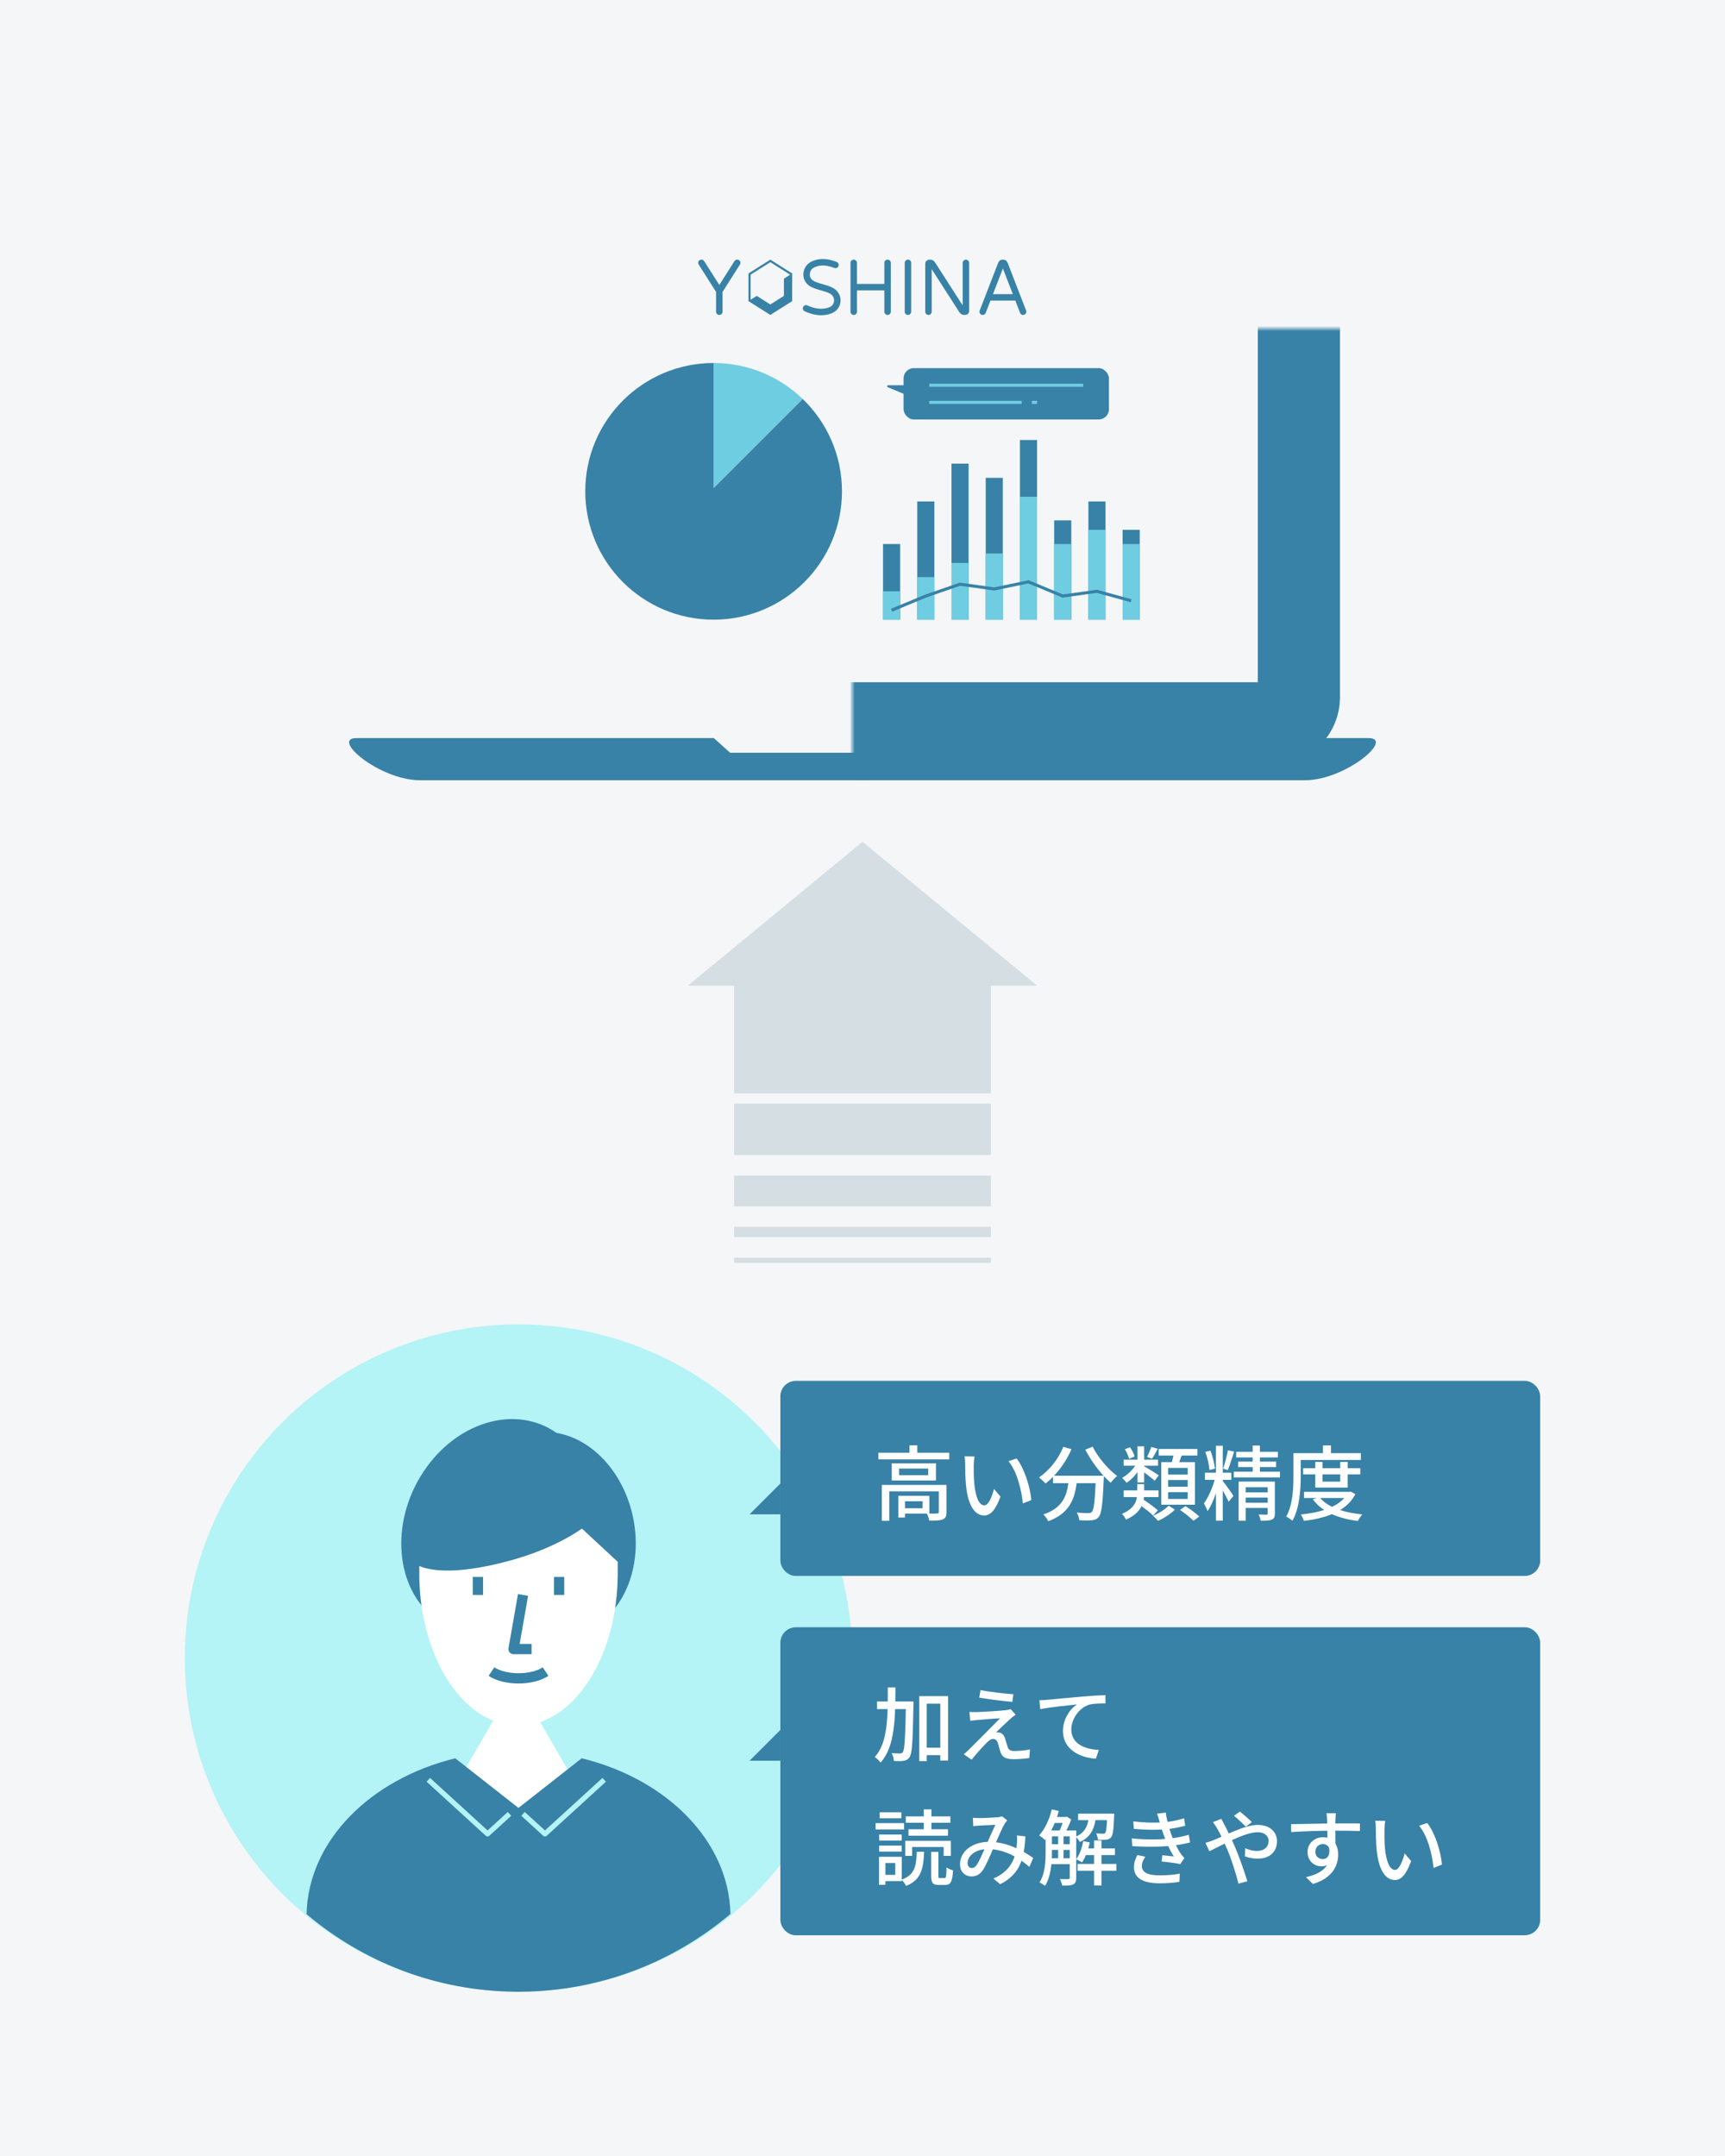 <svg width="336" height="420" viewBox="0 0 336 420" fill="none" xmlns="http://www.w3.org/2000/svg">
<rect width="336" height="420" fill="#F4F6F8"/>
<mask id="path-2-inside-1_585_30740" fill="white">
<rect x="83" y="32" width="170" height="108.9" rx="5"/>
</mask>
<rect x="83" y="32" width="170" height="108.9" rx="5" stroke="#3882A7" stroke-width="16" mask="url(#path-2-inside-1_585_30740)"/>
<path d="M142.217 146.64H168.059V152H81.846C73.894 152 64.292 143.781 69.46 143.781H139.036L142.217 146.64Z" fill="#3882A7"/>
<path d="M193.783 146.64H167.941V152H254.154C262.106 152 271.708 143.781 266.54 143.781H196.964L193.783 146.64Z" fill="#3882A7"/>
<path fill-rule="evenodd" clip-rule="evenodd" d="M139 70.715V95.09L156.362 77.727C151.865 73.386 145.745 70.715 139 70.715Z" fill="#6FCDE1"/>
<path fill-rule="evenodd" clip-rule="evenodd" d="M139 70.715V95.09L156.362 77.727C161.071 82.274 164 88.652 164 95.715C164 109.522 152.807 120.715 139 120.715C125.193 120.715 114 109.522 114 95.715C114 81.908 125.193 70.715 139 70.715Z" fill="#3882A7"/>
<rect x="176" y="71.715" width="40" height="10" rx="2" fill="#3882A7"/>
<path d="M173 75.049H177.8C177.91 75.049 178 75.138 178 75.249V77.249C178 77.391 177.855 77.488 177.723 77.433L172.923 75.433C172.721 75.349 172.781 75.049 173 75.049Z" fill="#3882A7"/>
<path d="M181 75.049H211" stroke="#6FCDE1" stroke-width="0.6"/>
<path d="M181 78.383H199" stroke="#6FCDE1" stroke-width="0.6"/>
<path d="M201 78.383H202" stroke="#6FCDE1" stroke-width="0.6"/>
<rect x="172" y="105.979" width="3.333" height="14.737" fill="#3882A7"/>
<rect x="178.666" y="97.689" width="3.333" height="23.026" fill="#3882A7"/>
<rect x="185.334" y="90.32" width="3.333" height="30.395" fill="#3882A7"/>
<rect x="192" y="93.084" width="3.333" height="27.632" fill="#3882A7"/>
<rect x="198.666" y="85.715" width="3.333" height="35" fill="#3882A7"/>
<rect x="205.334" y="101.373" width="3.333" height="19.342" fill="#3882A7"/>
<rect x="212" y="97.689" width="3.333" height="23.026" fill="#3882A7"/>
<rect x="218.666" y="103.215" width="3.333" height="17.5" fill="#3882A7"/>
<rect x="172" y="115.189" width="3.333" height="5.526" fill="#6FCDE1"/>
<rect x="178.666" y="112.426" width="3.333" height="8.289" fill="#6FCDE1"/>
<rect x="185.334" y="109.662" width="3.333" height="11.053" fill="#6FCDE1"/>
<rect x="192" y="107.82" width="3.333" height="12.895" fill="#6FCDE1"/>
<rect x="198.666" y="96.768" width="3.333" height="23.947" fill="#6FCDE1"/>
<rect x="205.334" y="105.979" width="3.333" height="14.737" fill="#6FCDE1"/>
<rect x="212" y="103.215" width="3.333" height="17.5" fill="#6FCDE1"/>
<rect x="218.666" y="105.979" width="3.333" height="14.737" fill="#6FCDE1"/>
<path d="M173.666 118.872L180.333 116.109L186.999 113.806L193.666 114.727L200.333 113.346L206.999 116.109L213.666 115.188L220.333 117.03" stroke="#3882A7" stroke-width="0.6"/>
<g clip-path="url(#clip0_585_30740)">
<path d="M143.929 50.674C143.636 50.488 143.248 50.576 143.061 50.868L140.111 55.512L137.158 50.868C136.974 50.576 136.584 50.49 136.291 50.674C136 50.86 135.912 51.247 136.098 51.539L139.482 56.867V60.725C139.482 61.072 139.763 61.352 140.111 61.352C140.459 61.352 140.74 61.072 140.74 60.725V56.867L144.124 51.539C144.31 51.247 144.222 50.86 143.929 50.674Z" fill="#3882A7"/>
<path d="M176.855 61.353C176.507 61.353 176.227 61.072 176.227 60.725V51.205C176.227 50.858 176.507 50.578 176.855 50.578C177.203 50.578 177.484 50.858 177.484 51.205V60.725C177.484 61.072 177.203 61.353 176.855 61.353Z" fill="#3882A7"/>
<path d="M172.885 50.578C172.537 50.578 172.257 50.858 172.257 51.205V55.31H166.919V51.205C166.919 50.858 166.639 50.578 166.291 50.578C165.943 50.578 165.662 50.858 165.662 51.205V60.725C165.662 61.072 165.943 61.353 166.291 61.353C166.639 61.353 166.919 61.072 166.919 60.725V56.565H172.257V60.725C172.257 61.072 172.537 61.353 172.885 61.353C173.233 61.353 173.514 61.072 173.514 60.725V51.205C173.514 50.858 173.233 50.578 172.885 50.578Z" fill="#3882A7"/>
<path d="M159.966 61.412C159.077 61.412 157.996 61.216 156.738 60.637C156.424 60.492 156.286 60.118 156.43 59.804C156.575 59.491 156.95 59.353 157.264 59.497C159.62 60.582 161.162 60.051 161.715 59.773C162.128 59.566 162.413 59.135 162.461 58.648C162.491 58.351 162.449 57.782 161.854 57.32C161.451 57.009 160.67 56.787 159.911 56.572C159.058 56.329 158.178 56.08 157.587 55.641C156.841 55.087 156.439 54.253 156.481 53.352C156.525 52.446 157.017 51.583 157.736 51.148C159.201 50.263 160.963 50.226 162.977 51.035C163.299 51.165 163.455 51.531 163.325 51.85C163.195 52.172 162.83 52.327 162.507 52.198C160.879 51.545 159.494 51.551 158.386 52.221C158.021 52.44 157.759 52.919 157.736 53.41C157.719 53.753 157.809 54.242 158.337 54.633C158.744 54.935 159.513 55.154 160.255 55.363C161.126 55.61 162.03 55.867 162.623 56.327C163.406 56.934 163.805 57.822 163.712 58.767C163.624 59.677 163.075 60.492 162.281 60.892C161.799 61.134 161.017 61.41 159.963 61.41L159.966 61.412Z" fill="#3882A7"/>
<path d="M150.045 50.578L145.789 53.271V58.66L150.045 61.353L154.301 58.66V53.271L150.045 50.578ZM146.208 53.501L150.045 51.072L153.882 53.499V53.535L152.692 54.288V57.639L150.045 59.314L147.398 57.639L146.208 58.392V53.501Z" fill="#3882A7"/>
<path d="M188.144 50.578C187.796 50.578 187.515 50.858 187.515 51.206V59.502C187.515 59.502 183.559 53.347 182.243 51.293C182.031 50.963 181.786 50.576 181.126 50.576C180.789 50.576 180.221 50.743 180.221 51.389V60.726C180.221 61.073 180.502 61.353 180.849 61.353C181.197 61.353 181.478 61.073 181.478 60.726V52.427C181.478 52.427 185.43 58.584 186.75 60.636C186.958 60.96 187.207 61.353 187.867 61.353C188.205 61.353 188.772 61.255 188.772 60.539V51.206C188.772 50.858 188.492 50.578 188.144 50.578Z" fill="#3882A7"/>
<path d="M199.869 60.496L196.282 51.231C196.133 50.854 195.875 50.576 195.343 50.576C194.811 50.576 194.549 50.896 194.419 51.224C194.419 51.227 194.417 51.228 194.415 51.231L190.827 60.496C190.7 60.818 190.859 61.181 191.184 61.309C191.259 61.338 191.337 61.353 191.412 61.353C191.663 61.353 191.9 61.202 191.997 60.956L192.925 58.557H197.77L198.698 60.956C198.794 61.202 199.033 61.353 199.283 61.353C199.358 61.353 199.438 61.338 199.511 61.309C199.834 61.181 199.993 60.818 199.867 60.496H199.869ZM193.411 57.301L195.347 52.301L197.284 57.301H193.411Z" fill="#3882A7"/>
</g>
<rect width="90.001" height="76" transform="translate(206 160) rotate(90)" fill="#F4F6F8"/>
<path fill-rule="evenodd" clip-rule="evenodd" d="M202 192L168 164L134 192L143 192L143 213L193 213L193 192L202 192ZM143 225L143 215L193 215L193 225L143 225ZM143 229L143 235L193 235L193 229L143 229ZM143 241L143 239L193 239L193 241L143 241ZM143 245L143 246L193 246L193 245L143 245Z" fill="#D4DEE3"/>
<circle cx="101" cy="323" r="65" fill="#B4F3F6"/>
<path d="M100.562 327.393L118.438 358.355H82.685L100.562 327.393Z" fill="white"/>
<path fill-rule="evenodd" clip-rule="evenodd" d="M59.713 372.887C60.032 358.609 72.114 346.583 88.677 342.524L100.99 352.189L113.306 342.521C129.86 346.574 141.941 358.584 142.28 372.849C131.23 382.2 117.024 387.872 101.509 388C101.331 388.001 101.152 388.002 100.973 388.002C100.802 388.002 100.631 388.001 100.46 388C84.958 387.878 70.762 382.22 59.713 372.887Z" fill="#3882A7"/>
<path fill-rule="evenodd" clip-rule="evenodd" d="M101.807 316.433C95.822 319.345 89.139 319.019 84.217 314.897C76.624 308.536 76.101 295.544 83.05 285.88C89.703 276.626 100.793 273.777 108.389 279.135C114.646 280.177 120.445 285.656 122.796 293.565C125.936 304.126 121.739 315.022 113.423 317.903C109.52 319.255 105.402 318.6 101.807 316.433Z" fill="#3882A7"/>
<path fill-rule="evenodd" clip-rule="evenodd" d="M109.299 294.016L81.676 304.251V307.365H120.324V304.251L109.299 294.016ZM100.993 336.179C90.505 336.179 81.968 323.355 81.676 307.365H120.31C120.017 323.355 111.481 336.179 100.993 336.179Z" fill="white"/>
<path d="M99.846 303.871C88.125 307.178 79.804 306.579 78.628 301.873C77.453 297.166 83.869 290.134 95.59 286.826C107.311 283.519 117.765 284.653 118.941 289.36C120.116 294.067 111.567 300.563 99.846 303.871Z" fill="#3882A7"/>
<path d="M101.877 310.703L100.031 321.245H103.545" stroke="#3882A7" stroke-width="2" stroke-linejoin="round"/>
<path d="M93.092 307.189V310.703" stroke="#3882A7" stroke-width="2"/>
<path d="M108.904 307.189V310.703" stroke="#3882A7" stroke-width="2"/>
<path d="M95.728 325.635C98.364 327.392 103.634 327.392 106.269 325.635" stroke="#3882A7" stroke-width="2" stroke-linejoin="round"/>
<path d="M101.877 353.353L106.15 357.257L117.688 346.717" stroke="#B4F3F6" stroke-linejoin="round"/>
<path d="M99.242 353.353L94.969 357.257L83.431 346.717" stroke="#B4F3F6" stroke-linejoin="round"/>
<path d="M146 295L152 289V295H146Z" fill="#3882A7"/>
<rect x="153" y="270" width="146" height="36" rx="2" fill="#3882A7"/>
<path d="M179.696 293.816H176.272V292.456H179.696V293.816ZM184.352 289.272H171.76V296.264H173.216V290.52H182.864V294.568C182.864 294.776 182.784 294.84 182.528 294.84C182.336 294.872 181.728 294.872 181.024 294.856V291.4H174.976V295.624H176.272V294.856H180.544C180.736 295.24 180.944 295.816 181.008 296.232C182.256 296.232 183.088 296.216 183.648 295.992C184.192 295.752 184.352 295.336 184.352 294.584V289.272ZM180.8 287.384H175.136V286.088H180.8V287.384ZM173.696 285.064V288.408H182.304V285.064H173.696ZM178.672 283V281.56H177.152V283H171.088V284.296H184.896V283H178.672ZM189.824 283.72L187.872 283.688C187.968 284.12 188 284.792 188 285.192C188 286.152 188.016 288.072 188.176 289.48C188.608 293.688 190.096 295.224 191.712 295.224C192.88 295.224 193.872 294.28 194.88 291.544L193.616 290.056C193.248 291.512 192.544 293.256 191.744 293.256C190.672 293.256 190.016 291.56 189.776 289.048C189.664 287.8 189.648 286.456 189.664 285.448C189.664 285.016 189.744 284.184 189.824 283.72ZM198.016 284.12L196.432 284.648C198.048 286.568 198.96 290.12 199.232 292.872L200.88 292.232C200.672 289.64 199.488 285.976 198.016 284.12ZM211.392 282.392C212.304 284.168 213.616 286.024 214.944 287.48H205.312C206.672 286.04 207.872 284.248 208.704 282.312L207.12 281.848C206.128 284.28 204.368 286.472 202.384 287.816C202.736 288.088 203.376 288.68 203.648 289C204.144 288.616 204.64 288.184 205.104 287.704V288.936H208.096C207.76 291.464 206.912 293.8 203.232 295.016C203.568 295.32 204.016 295.96 204.176 296.344C208.288 294.84 209.312 292.04 209.712 288.936H213.408C213.248 292.648 213.04 294.152 212.672 294.536C212.496 294.712 212.304 294.76 211.984 294.76C211.616 294.76 210.704 294.744 209.728 294.648C210 295.08 210.208 295.704 210.224 296.152C211.184 296.2 212.16 296.216 212.704 296.152C213.28 296.072 213.648 295.96 214.016 295.496C214.56 294.872 214.784 293.016 214.992 288.168C215.008 288.024 215.008 287.688 215.008 287.544C215.456 288.04 215.92 288.488 216.352 288.856C216.64 288.44 217.216 287.848 217.6 287.528C215.872 286.248 213.856 283.896 212.832 281.816L211.392 282.392ZM231.344 287.256H227.536V285.96H231.344V287.256ZM231.344 289.624H227.536V288.312H231.344V289.624ZM231.344 292.008H227.536V290.68H231.344V292.008ZM226.192 284.84V293.128H232.752V284.84H229.696C229.84 284.44 230 283.992 230.16 283.544H233.232V282.264H225.696V283.544H228.576C228.48 283.96 228.368 284.424 228.256 284.84H226.192ZM224.256 281.88C224.064 282.44 223.712 283.288 223.424 283.816L224.4 284.168C224.736 283.672 225.12 282.952 225.504 282.232L224.256 281.88ZM220.992 283.736C220.88 283.24 220.512 282.504 220.112 281.944L219.104 282.312C219.456 282.888 219.808 283.672 219.92 284.184L220.992 283.736ZM221.568 288.792H222.864V286.824C223.6 287.368 224.496 288.072 224.912 288.456L225.712 287.416C225.28 287.096 223.488 285.976 222.864 285.64V285.528H225.568V284.344H222.864V281.752H221.568V284.344H218.88V285.528H221.136C220.48 286.472 219.488 287.416 218.56 287.896C218.848 288.136 219.248 288.584 219.44 288.872C220.176 288.392 220.944 287.624 221.568 286.76V288.792ZM225.536 294.216C224.896 293.656 223.712 292.776 222.752 292.152C222.784 291.976 222.816 291.816 222.832 291.64H225.664V290.344H222.864V289.112H221.52V290.344H218.88V291.64H221.456C221.296 292.776 220.672 293.992 218.544 294.904C218.784 295.16 219.184 295.688 219.328 296.024C220.992 295.304 221.872 294.376 222.352 293.4C223.2 294.024 224.112 294.728 224.592 295.224L225.536 294.216ZM227.616 293.32C226.992 294.008 225.712 294.824 224.576 295.272C224.896 295.544 225.328 295.976 225.568 296.264C226.704 295.768 228.048 294.904 228.848 294.072L227.616 293.32ZM229.84 294.136C230.752 294.76 231.904 295.672 232.464 296.248L233.6 295.432C232.992 294.84 231.824 293.976 230.912 293.4L229.84 294.136ZM239.184 282.52C238.976 283.608 238.576 285.16 238.24 286.104L239.152 286.376C239.536 285.48 240 284.008 240.384 282.792L239.184 282.52ZM236.656 286.104C236.544 285.144 236.208 283.688 235.776 282.6L234.784 282.824C235.184 283.944 235.52 285.416 235.584 286.36L236.656 286.104ZM238.176 288.28H239.84V286.888H238.176V281.64H236.848V286.888H234.704V288.28H236.608C236.144 289.896 235.312 291.8 234.496 292.872C234.736 293.288 235.072 293.944 235.216 294.392C235.792 293.528 236.384 292.232 236.848 290.888V296.232H238.176V290.328C238.608 291.128 239.088 292.024 239.312 292.552L240.256 291.416C239.968 290.92 238.56 288.952 238.176 288.504V288.28ZM242.64 292.744V291.736H246.928V292.744H242.64ZM246.928 289.72V290.728H242.64V289.72H246.928ZM248.32 288.616H241.264V296.248H242.64V293.752H246.928V294.824C246.928 295 246.864 295.064 246.656 295.064C246.48 295.064 245.808 295.064 245.152 295.032C245.328 295.368 245.504 295.896 245.568 296.248C246.544 296.248 247.248 296.232 247.728 296.024C248.192 295.848 248.32 295.48 248.32 294.824V288.616ZM245.408 286.696V285.784H248.56V284.728H245.408V283.912H248.912V282.824H245.408V281.608H244V282.824H240.784V283.912H244V284.728H241.168V285.784H244V286.696H240.32V287.8H249.312V286.696H245.408ZM253.36 284.408H265.072V283.08H259.248V281.576H257.696V283.08H251.936V287.592C251.936 289.912 251.824 293.16 250.528 295.432C250.848 295.576 251.472 296.008 251.744 296.248C253.136 293.816 253.36 290.104 253.36 287.592V284.408ZM261.056 287.224V288.632H257.6V287.224H261.056ZM262.512 289.784V287.224H264.96V286.008H262.512V284.792H261.056V286.008H257.6V284.792H256.192V286.008H253.824V287.224H256.192V289.784H262.512ZM261.84 291.816C261.232 292.52 260.416 293.08 259.472 293.544C258.512 293.08 257.728 292.504 257.152 291.816H261.84ZM263.088 290.568L262.816 290.616H254V291.816H256.448L255.728 292.088C256.32 292.888 257.056 293.576 257.936 294.152C256.544 294.6 254.976 294.872 253.36 295.032C253.6 295.336 253.872 295.912 253.984 296.28C255.936 296.04 257.808 295.64 259.424 294.968C260.896 295.624 262.608 296.056 264.496 296.296C264.672 295.912 265.056 295.32 265.36 295.016C263.776 294.856 262.304 294.584 261.024 294.168C262.288 293.4 263.328 292.392 264 291.064L263.088 290.568Z" fill="white"/>
<rect x="153" y="270" width="146" height="36" rx="2" stroke="#3882A7" stroke-width="2"/>
<path d="M146 343L152 337V343H146Z" fill="#3882A7"/>
<rect x="153" y="318" width="146" height="58" rx="2" fill="#3882A7"/>
<path d="M179.728 340.464V341.92H183.968V340.464H179.728ZM170.816 331.456V332.944H176.848V331.456H170.816ZM179.056 330.416V343.072H180.512V331.888H183.152V342.96H184.672V330.416H179.056ZM176.464 331.456V331.808C176.336 338.496 176.208 340.832 175.856 341.312C175.712 341.536 175.552 341.6 175.312 341.584C175.024 341.584 174.384 341.584 173.68 341.52C173.936 341.952 174.096 342.608 174.112 343.04C174.848 343.088 175.568 343.088 176.032 343.008C176.528 342.928 176.848 342.768 177.168 342.304C177.68 341.584 177.792 339.184 177.92 332.192C177.92 331.984 177.92 331.456 177.92 331.456H176.464ZM172.928 328.72C172.912 334.432 172.976 339.472 170.384 342.288C170.768 342.512 171.28 343.008 171.52 343.36C174.32 340.256 174.4 334.8 174.416 328.72H172.928ZM190.992 329.232L190.736 330.704C192.672 331.04 195.552 331.392 197.184 331.536L197.392 330.048C195.808 329.952 192.752 329.6 190.992 329.232ZM197.824 334.032L196.88 332.96C196.72 333.024 196.336 333.104 196.048 333.136C194.784 333.296 191.104 333.504 190.256 333.52C189.712 333.536 189.2 333.52 188.832 333.488L188.976 335.232C189.312 335.184 189.76 335.12 190.304 335.072C191.248 334.992 193.6 334.784 194.8 334.736C193.28 336.288 189.392 340.176 188.672 340.896C188.304 341.248 187.984 341.536 187.744 341.744L189.248 342.8C190.24 341.536 191.744 339.92 192.32 339.36C192.704 338.992 193.056 338.752 193.456 338.752C193.84 338.752 194.192 339.008 194.368 339.568C194.512 340 194.72 340.864 194.88 341.344C195.248 342.384 196.048 342.704 197.44 342.704C198.288 342.704 199.84 342.592 200.496 342.464L200.608 340.8C199.824 340.976 198.656 341.104 197.536 341.104C196.8 341.104 196.432 340.848 196.256 340.288C196.112 339.808 195.904 339.088 195.76 338.64C195.536 338.016 195.2 337.616 194.656 337.52C194.48 337.472 194.192 337.44 194.032 337.456C194.544 336.928 196.208 335.376 196.864 334.784C197.104 334.592 197.472 334.272 197.824 334.032ZM202.451 331.216L202.627 332.96C204.419 332.576 208.131 332.208 209.763 332.032C208.467 332.88 207.043 334.816 207.043 337.232C207.043 340.752 210.323 342.432 213.459 342.592L214.035 340.896C211.395 340.768 208.675 339.792 208.675 336.88C208.675 334.992 210.083 332.704 212.211 332.064C213.043 331.856 214.435 331.84 215.331 331.84L215.315 330.224C214.227 330.256 212.611 330.352 210.915 330.496C207.971 330.752 205.123 331.024 203.955 331.136C203.635 331.168 203.075 331.2 202.451 331.216ZM176.32 358.608V361.536H177.664V359.808H183.808V361.536H185.216V358.608H176.32ZM181.376 360.752V365.392C181.376 366.768 181.664 367.2 182.896 367.2C183.136 367.2 183.872 367.2 184.112 367.2C185.152 367.2 185.52 366.608 185.632 364.352C185.248 364.256 184.656 364.016 184.368 363.776C184.336 365.6 184.272 365.856 183.968 365.856C183.808 365.856 183.248 365.856 183.12 365.856C182.816 365.856 182.784 365.808 182.784 365.376V360.752H181.376ZM178.576 360.736C178.48 363.616 178.144 365.248 175.6 366.176C175.92 366.464 176.32 367.024 176.48 367.392C179.376 366.224 179.872 364.144 180 360.736H178.576ZM176.432 353.84V355.088H185.12V353.84H176.432ZM176.96 356.352V357.6H184.656V356.352H176.96ZM179.936 352.48V356.992H181.424V352.48H179.936ZM171.248 357.376V358.544H175.632V357.376H171.248ZM171.344 353.04V354.208H175.568V353.04H171.344ZM171.248 359.536V360.704H175.632V359.536H171.248ZM170.544 355.152V356.384H176.096V355.152H170.544ZM171.952 361.712V362.928H174.384V365.232H171.952V366.448H175.648V361.712H171.952ZM171.216 361.712V367.168H172.464V361.712H171.216ZM189.504 354.112L189.568 355.744C189.968 355.696 190.464 355.648 190.8 355.632C191.536 355.584 193.232 355.52 193.872 355.488C193.36 356.56 192.672 358.176 192.064 359.52C191.472 360.832 190.816 362.512 190.208 363.344C189.888 363.76 189.648 363.904 189.296 363.904C188.848 363.904 188.464 363.568 188.464 362.944C188.464 361.6 189.904 360.208 192.416 360.208C195.712 360.208 198.592 362 200.512 363.68L201.248 361.936C199.536 360.736 196.32 358.8 192.672 358.8C189.344 358.8 186.992 360.688 186.992 363.168C186.992 364.624 187.952 365.536 189.232 365.536C190.176 365.536 190.864 365.168 191.456 364.288C192.128 363.296 192.96 361.232 193.6 359.792C194.336 358.144 195.2 356.08 195.728 355.216C195.856 355.008 196.016 354.832 196.192 354.624L195.184 353.824C194.944 353.92 194.608 354 194.256 354.016C193.552 354.08 191.632 354.176 190.752 354.176C190.416 354.176 189.92 354.144 189.504 354.112ZM199.728 357.744L198.08 357.552C198.128 358.016 198.112 358.608 198.08 359.152C197.92 361.312 197.328 364.32 193.488 365.952L194.816 367.056C198.592 365.136 199.504 362.288 199.728 357.744ZM204.24 356.592V357.728H208.784V356.592H204.24ZM204.24 359.264V360.368H208.784V359.264H204.24ZM204.24 362V363.152H208.784V362H204.24ZM211.104 360.08V361.376H217.168V360.08H211.104ZM205.056 353.952V355.12H207.648V353.952H205.056ZM210 353.312V354.576H216.128V353.312H210ZM209.888 363.104V364.432H217.456V363.104H209.888ZM213.104 358.528V367.296H214.544V358.528H213.104ZM206.112 357.168V362.448H207.152V357.168H206.112ZM215.68 353.312V353.504C215.584 355.936 215.472 356.832 215.28 357.056C215.168 357.2 215.04 357.216 214.832 357.216C214.608 357.216 214.096 357.2 213.504 357.152C213.696 357.488 213.824 358 213.856 358.384C214.512 358.416 215.168 358.416 215.504 358.368C215.904 358.336 216.192 358.208 216.416 357.92C216.768 357.52 216.912 356.464 217.008 353.84C217.024 353.664 217.04 353.312 217.04 353.312H215.68ZM210.992 358.656C210.752 359.984 210.288 361.312 209.616 362.192C209.936 362.336 210.512 362.624 210.768 362.8C211.408 361.856 211.952 360.384 212.272 358.912L210.992 358.656ZM204.864 352.48C204.4 354.432 203.536 356.32 202.416 357.536C202.72 357.728 203.296 358.192 203.52 358.432C204.672 357.072 205.648 354.976 206.24 352.784L204.864 352.48ZM203.664 356.592V360.832C203.664 362.64 203.568 365.024 202.48 366.704C202.768 366.832 203.328 367.184 203.552 367.376C204.704 365.6 204.896 362.832 204.896 360.832V356.592H203.664ZM208.368 356.592V365.792C208.368 366 208.288 366.064 208.08 366.064C207.872 366.08 207.184 366.08 206.448 366.048C206.624 366.4 206.848 366.976 206.896 367.328C207.952 367.328 208.608 367.312 209.056 367.088C209.488 366.864 209.632 366.464 209.632 365.808V356.592H208.368ZM212.128 353.728C211.92 355.504 211.456 356.992 209.504 357.808C209.808 358.032 210.16 358.512 210.32 358.832C212.624 357.808 213.248 356 213.488 353.728H212.128ZM207.28 353.952V354.192C207.072 354.976 206.64 356.144 206.256 356.864C206.528 356.992 206.96 357.248 207.216 357.44C207.696 356.672 208.304 355.456 208.656 354.448L207.776 353.888L207.584 353.952H207.28ZM220.752 354.816L220.848 356.272C223.2 356.496 225.424 356.496 227.056 356.352C228.384 356.24 229.76 355.968 230.848 355.664L230.64 354.208C229.408 354.608 228.096 354.864 226.72 354.976C225.056 355.12 223.024 355.088 220.752 354.816ZM220.448 358.128L220.544 359.632C223.36 359.824 226.384 359.776 228.384 359.536C229.696 359.392 230.896 359.152 231.808 358.912L231.552 357.424C230.672 357.68 229.424 358 227.808 358.16C225.92 358.368 223.248 358.416 220.448 358.128ZM225.872 354.896C226.08 355.68 226.288 356.416 226.688 357.52C227.12 358.768 227.76 360.24 228.64 361.648C228.144 361.584 227.184 361.488 226.4 361.408L226.272 362.624C227.408 362.752 229.008 362.928 229.904 363.136L230.704 361.936C230.448 361.696 230.24 361.472 230.048 361.2C229.248 360.016 228.512 358.416 228.096 357.232C227.696 356.048 227.248 354.528 227.072 353.104L225.376 353.312C225.568 353.84 225.728 354.368 225.872 354.896ZM223.104 361.696L221.536 361.376C221.168 362.112 220.864 362.832 220.88 363.792C220.912 365.952 222.768 366.88 225.92 366.88C227.264 366.88 228.608 366.784 229.728 366.592L229.808 364.992C228.656 365.216 227.408 365.328 225.904 365.328C223.568 365.328 222.416 364.752 222.416 363.488C222.416 362.784 222.72 362.24 223.104 361.696ZM242.672 355.84L243.84 354.96C243.264 354.352 242.048 353.328 241.504 352.912L240.352 353.728C241.008 354.224 242.08 355.248 242.672 355.84ZM237.904 354.32L236.256 354.96C236.544 355.328 236.896 355.872 237.104 356.224C237.696 357.232 238.368 358.736 239.072 360.336C239.936 362.368 240.736 364.992 241.232 366.944L242.96 366.48C242.432 364.704 241.312 361.536 240.496 359.648C239.872 358.256 239.12 356.64 238.496 355.472C238.32 355.168 238.032 354.592 237.904 354.32ZM234.8 358.992L235.552 360.624C237.552 359.728 242.32 356.928 244.96 356.928C246.368 356.928 247.104 357.712 247.104 358.592C247.104 359.744 246.304 360.576 244.8 360.576C244.016 360.576 243.216 360.336 242.544 360.048L242.496 361.632C243.104 361.856 244.048 362.08 244.928 362.08C247.408 362.08 248.736 360.672 248.736 358.656C248.736 356.864 247.328 355.504 244.992 355.504C242.384 355.504 238.752 357.552 236.224 358.528C235.952 358.64 235.328 358.864 234.8 358.992ZM260.208 353.232H258.368C258.4 353.392 258.464 353.888 258.496 354.416C258.56 355.28 258.56 358.416 258.56 359.248L260.128 359.888C260.112 358.608 260.08 355.44 260.112 354.4C260.128 354.176 260.176 353.456 260.208 353.232ZM251.472 355.36L251.504 356.896C253.92 356.736 257.248 356.624 260.064 356.624C262.416 356.624 263.936 356.656 264.88 356.704L264.896 355.216C264.08 355.2 261.904 355.216 260.096 355.216C257.824 355.216 253.728 355.344 251.472 355.36ZM259.984 360.048L258.832 359.616C259.2 361.408 258.56 362.16 257.664 362.16C256.88 362.16 256.208 361.632 256.208 360.752C256.208 359.792 256.912 359.232 257.664 359.232C258.464 359.232 259.104 359.792 259.104 361.056C259.104 363.76 257.216 365.04 254.384 365.68L255.728 367.008C259.536 365.904 260.656 363.392 260.656 361.264C260.656 359.36 259.648 357.904 257.68 357.904C256.064 357.904 254.688 359.088 254.688 360.768C254.688 362.608 256.08 363.568 257.376 363.568C259.008 363.568 259.984 362.4 259.984 360.048ZM269.824 354.72L267.872 354.688C267.968 355.12 267.984 355.808 267.984 356.208C267.984 357.152 268.016 359.072 268.16 360.496C268.608 364.704 270.08 366.24 271.712 366.24C272.88 366.24 273.856 365.296 274.864 362.544L273.6 361.056C273.232 362.512 272.528 364.272 271.744 364.272C270.656 364.272 270.016 362.576 269.76 360.064C269.664 358.816 269.648 357.472 269.664 356.448C269.664 356.016 269.728 355.184 269.824 354.72ZM278 355.136L276.416 355.664C278.048 357.584 278.96 361.136 279.232 363.888L280.864 363.232C280.656 360.64 279.472 356.976 278 355.136Z" fill="white"/>
<rect x="153" y="318" width="146" height="58" rx="2" stroke="#3882A7" stroke-width="2"/>
<defs>
<clipPath id="clip0_585_30740">
<rect width="63.913" height="10.957" fill="white" transform="translate(136 50.455)"/>
</clipPath>
</defs>
</svg>
